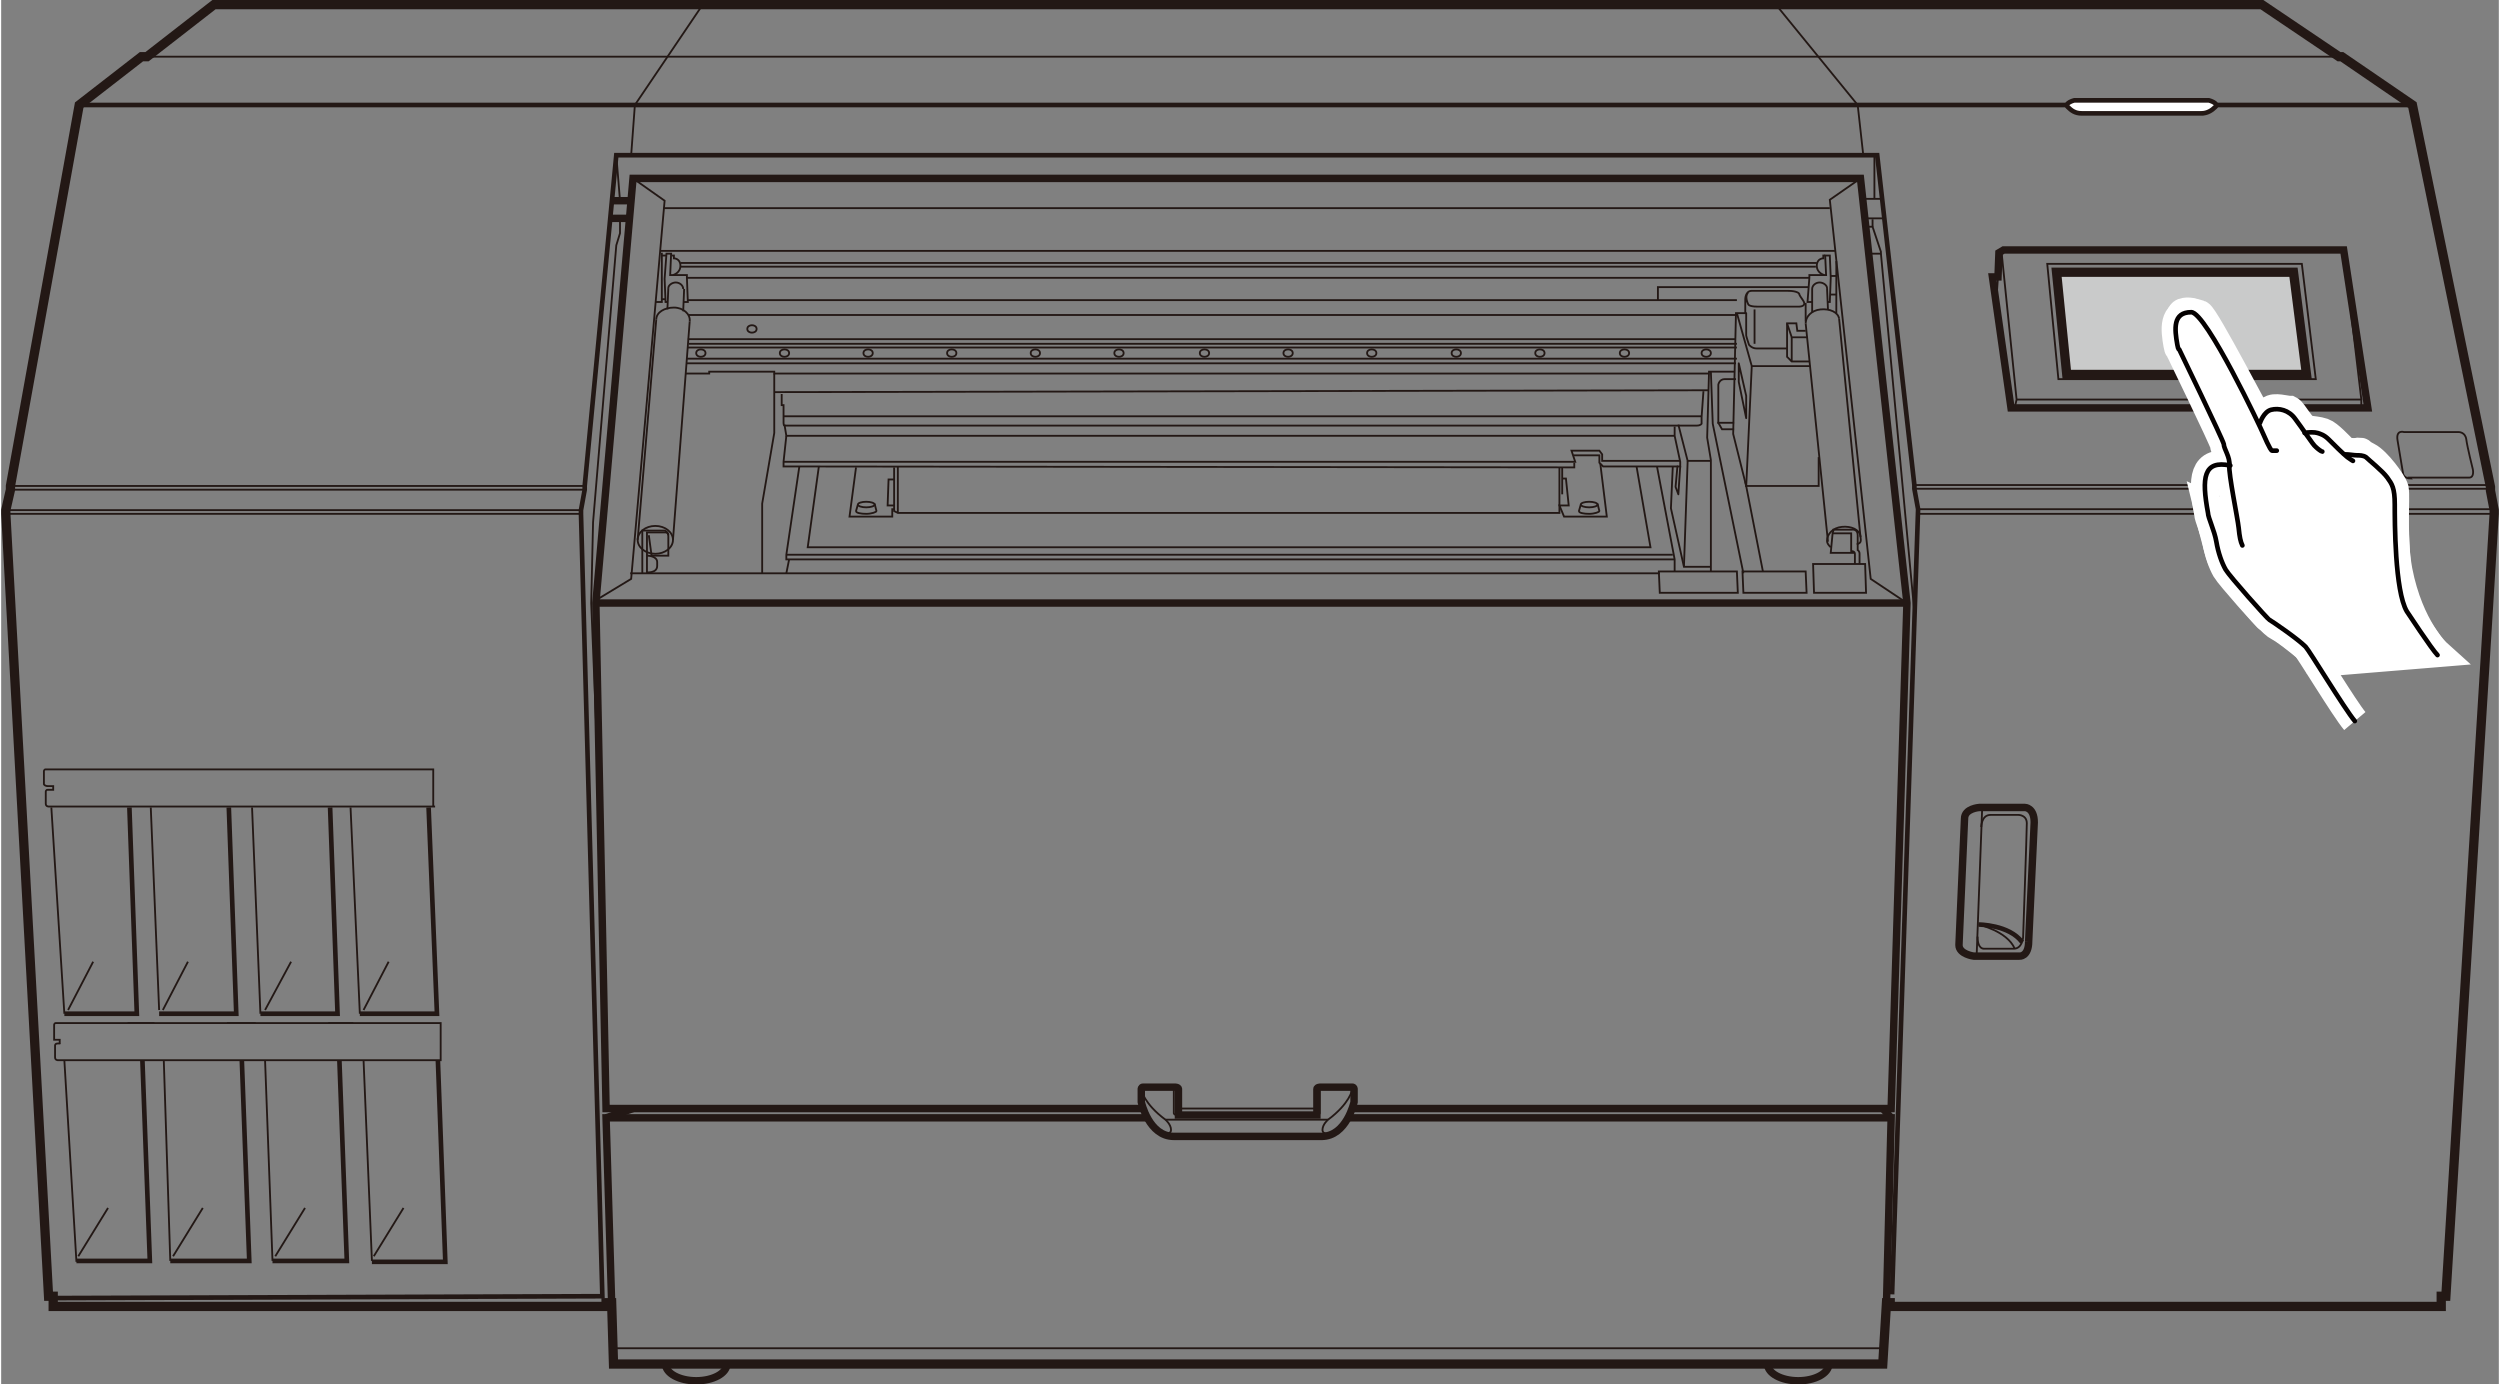 <?xml version="1.0" encoding="UTF-8"?>
<svg id="_レイヤー_1" data-name="レイヤー 1" xmlns="http://www.w3.org/2000/svg" width="94.8mm" height="52.5mm" viewBox="0 0 268.8 149">
  <rect x="0" y="0" width="268.8" height="149" fill="#808080" stroke="none"/>
  <defs>
    <style>
      .cls-1, .cls-2 {
        fill: #fff;
      }

      .cls-3, .cls-4, .cls-5, .cls-6, .cls-7, .cls-8, .cls-9 {
        fill: none;
      }

      .cls-3, .cls-4, .cls-5, .cls-10, .cls-7, .cls-8, .cls-2 {
        stroke: #231815;
      }

      .cls-3, .cls-5, .cls-6, .cls-10, .cls-7, .cls-8, .cls-2 {
        stroke-miterlimit: 10;
      }

      .cls-4, .cls-5 {
        stroke-width: .2px;
      }

      .cls-4, .cls-9 {
        stroke-linecap: round;
        stroke-linejoin: round;
      }

      .cls-6 {
        stroke: #fff;
        stroke-width: 3px;
      }

      .cls-10 {
        fill: #c9caca;
      }

      .cls-7 {
        stroke-width: .8px;
      }

      .cls-8, .cls-2, .cls-9 {
        stroke-width: .5px;
      }

      .cls-9 {
        stroke: #040000;
      }
    </style>
  </defs>
  <path class="cls-5" d="m47.4,114.1H6.1s-.3,0-.3-.3v-1.3s0-.2.3-.2.2,0,.2,0v-.4h-.6s0,0,0-.2v-1.4c0,0,0-.2.2-.2h41.4v4Z"/>
  <path class="cls-5" d="m46.7,86.8H5.1s-.3,0-.3-.3v-1.3s0-.2.2-.2h.6v-.4h-.6s-.3,0-.4-.2v-1.4c0,0,0-.2.2-.2h41.7v4Z"/>
  <polygon class="cls-3" points="243.3 .5 251.6 6.1 251.9 6.1 259.5 11.3 267.9 52.4 267.9 52.8 268.3 54.9 268.3 55.3 263.1 139.5 262.6 139.5 262.6 140.6 203.3 140.6 203.3 140.2 202.9 140.2 202.5 146.8 65.9 146.8 65.7 140.2 65.1 140.2 65.1 140.6 5.6 140.6 5.6 139.5 5.1 139.5 .5 55.3 .5 54.9 1 52.7 1 52.3 8.4 11.3 15.1 6.1 15.7 6.1 22.9 .5 243.3 .5"/>
  <polyline class="cls-8" points="203.5 139.3 206.3 54.8 205.9 52.6 205.9 52.2 201.9 16.7 66.2 16.7 62.8 52.3 62.8 52.7 62.4 54.9 62.4 55.3 64.7 139.5 5.9 139.7"/>
  <line class="cls-8" x1="8.4" y1="11.3" x2="259.4" y2="11.3"/>
  <line class="cls-5" x1="251.6" y1="6.1" x2="15.8" y2="6.1"/>
  <line class="cls-5" x1=".9" y1="52.3" x2="62.7" y2="52.3"/>
  <line class="cls-5" x1="1" y1="52.7" x2="62.8" y2="52.7"/>
  <line class="cls-5" x1=".5" y1="54.9" x2="62.4" y2="54.9"/>
  <line class="cls-5" x1=".5" y1="55.3" x2="62.4" y2="55.3"/>
  <path class="cls-7" d="m142.1,122.3c2.7,0,3.5-3.7,3.5-3.7v-1.4s0-.2-.2-.2h-3.4s-.4,0-.4.2v2.8h-14.9v-2.8c0-.2-.4-.2-.4-.2h-3.4c-.2,0-.2.2-.2.2v1.4s.8,3.7,3.5,3.7h16Z"/>
  <path class="cls-5" d="m122.7,117.3s.3,1.5,2.6,3.2c0,0,.6.5.6,1.1s-1,.4-1,.4"/>
  <line class="cls-5" x1="125.3" y1="120.5" x2="142.8" y2="120.5"/>
  <path class="cls-5" d="m145.4,117.3s-.3,1.5-2.6,3.2c0,0-.6.5-.6,1.1s1,.4,1,.4"/>
  <path class="cls-5" d="m126.2,117.1v2.7s0,.2.4.2"/>
  <path class="cls-5" d="m141.9,117.1v2.7s0,.2-.4.2"/>
  <line class="cls-5" x1="141.5" y1="119.3" x2="126.6" y2="119.3"/>
  <polyline class="cls-7" points="122.7 119.3 65.1 119.3 64 64.9 68 19.2 200.1 19.2 205.1 64.9 203.4 119.3 145.4 119.3"/>
  <line class="cls-7" x1="65.1" y1="120.3" x2="68" y2="119.3"/>
  <polyline class="cls-7" points="123.2 120.3 65.1 120.3 65.7 140.2"/>
  <polyline class="cls-7" points="202.9 140.2 203.4 120.3 144.9 120.3"/>
  <polygon class="cls-7" points="215.5 26.9 252.1 26.9 254.7 43.9 216.3 43.9 214.3 29.8 214.9 29.8 215 27.2 215.5 26.9"/>
  <line class="cls-5" x1="214.9" y1="29.8" x2="214.7" y2="32.6"/>
  <polyline class="cls-5" points="215.3 27.3 216.9 43 216.7 43.9"/>
  <polyline class="cls-5" points="216.9 43 254 43 254 43.9"/>
  <line class="cls-5" x1="254" y1="43" x2="252.1" y2="26.9"/>
  <polygon class="cls-5" points="249.1 40.8 221.4 40.8 220.2 28.4 247.6 28.4 249.1 40.8"/>
  <polygon class="cls-10" points="248.1 40.3 222.3 40.3 221.2 29.3 246.7 29.3 248.1 40.3"/>
  <path class="cls-2" d="m236.8,12.2c.6,0,1.1-.3,1.5-.7s-.7-.7-.7-.7h-14.5s-1.1.3-.7.7.8.7,1.5.7,12.4,0,13.1,0Z"/>
  <polyline class="cls-5" points="191 .5 199.8 11.3 200.4 16.7"/>
  <polyline class="cls-5" points="75.5 .5 68.2 11.3 67.8 16.7"/>
  <line class="cls-5" x1="205.9" y1="52.2" x2="267.9" y2="52.2"/>
  <line class="cls-5" x1="205.9" y1="52.6" x2="267.9" y2="52.6"/>
  <line class="cls-5" x1="206.3" y1="54.8" x2="268.3" y2="54.8"/>
  <line class="cls-5" x1="268.3" y1="55.3" x2="206.2" y2="55.3"/>
  <path class="cls-5" d="m259.3,51.5c-.7,0-.8-.5-.8-.5,0,0-.4-2.4-.6-3.6s.7-.9.7-.9h5.9s.7,0,.8.8.7,3.2.7,3.2c0,0,.2.9-.4.9s-6.4,0-6.4,0Z"/>
  <path class="cls-7" d="m218.2,101.3c0,1.7-1,1.6-1,1.6h-4.9s-1.6-.2-1.6-1.2l.6-13.6c0-1.1,1.6-1.2,1.6-1.2h4.9s1,0,1,1.6l-.6,12.8Z"/>
  <path class="cls-8" d="m212.8,99.5s3.3,0,4.7,1.9"/>
  <line class="cls-5" x1="213.2" y1="86.9" x2="212.6" y2="102.9"/>
  <path class="cls-5" d="m213.1,89s0-1.3,1-1.3h3s.9,0,.9.9-.4,12.3-.4,12.3c0,0-.1,1.2-1,1.2s-3.2,0-3.2,0c0,0-.7.1-.7-1.3"/>
  <path class="cls-5" d="m212.8,99.5s3.1.7,3.9,2.6"/>
  <line class="cls-5" x1="65.9" y1="145.1" x2="202.5" y2="145.1"/>
  <path class="cls-7" d="m196.7,146.8c0,1-1.5,1.8-3.3,1.8s-3.3-.8-3.3-1.8"/>
  <path class="cls-7" d="m78.1,146.8c0,1-1.5,1.8-3.3,1.8s-3.3-.8-3.3-1.8"/>
  <line class="cls-5" x1="6.8" y1="109.1" x2="5.4" y2="86.9"/>
  <polyline class="cls-8" points="13.8 86.9 14.6 109.1 6.8 109.1"/>
  <line class="cls-5" x1="17" y1="108.7" x2="16.1" y2="86.9"/>
  <polyline class="cls-8" points="24.5 86.9 25.3 109.1 17 109.1"/>
  <line class="cls-5" x1="27.9" y1="109.1" x2="27" y2="86.9"/>
  <polyline class="cls-8" points="35.4 86.9 36.2 109.1 27.9 109.1"/>
  <line class="cls-5" x1="38.6" y1="109.1" x2="37.6" y2="86.9"/>
  <polyline class="cls-8" points="46 86.9 46.9 109.1 38.6 109.1"/>
  <line class="cls-5" x1="8.1" y1="135.8" x2="6.8" y2="114.1"/>
  <path class="cls-5" d="m35.2,110.1c3.8,0,.7,0,2.7,0"/>
  <path class="cls-5" d="m24.3,110.1c3.4,0-1,0,3.1,0"/>
  <path class="cls-5" d="m13.6,110.1h2.9"/>
  <polyline class="cls-8" points="15.2 114.1 16 135.7 8.1 135.7"/>
  <line class="cls-5" x1="18.2" y1="135.7" x2="17.5" y2="114.1"/>
  <polyline class="cls-8" points="25.9 114.1 26.7 135.7 18.2 135.7"/>
  <line class="cls-5" x1="29.2" y1="135.7" x2="28.4" y2="114.1"/>
  <polyline class="cls-8" points="36.4 114.1 37.2 135.7 29.2 135.7"/>
  <line class="cls-5" x1="39.9" y1="135.7" x2="39" y2="114.1"/>
  <polyline class="cls-8" points="47 114.1 47.8 135.8 39.9 135.8"/>
  <line class="cls-7" x1="205.1" y1="64.9" x2="64" y2="64.9"/>
  <polyline class="cls-5" points="200.1 19.2 196.8 21.5 201.2 62.3 205.1 64.9"/>
  <polyline class="cls-5" points="64 64.6 67.8 62.3 71.4 21.6 68 19.2"/>
  <line class="cls-5" x1="71.3" y1="22.4" x2="196.8" y2="22.4"/>
  <line class="cls-5" x1="197.4" y1="27" x2="70.9" y2="27"/>
  <line class="cls-5" x1="67.7" y1="61.7" x2="178.5" y2="61.7"/>
  <path class="cls-5" d="m194.2,34.8c0-.7.6-1.4,1.6-1.5s1.9.3,2,1"/>
  <path class="cls-5" d="m196.9,58.9c-.2-.2-.4-.4-.4-.7,0-.7.6-1.4,1.6-1.5s1.9.3,2,1,0,.7-.4.9"/>
  <line class="cls-5" x1="194.2" y1="34.8" x2="196.6" y2="58.3"/>
  <line class="cls-5" x1="197.8" y1="34.3" x2="200.1" y2="57.8"/>
  <path class="cls-5" d="m197.1,57.4h2v1.9s.4,0,.4.3v1.1"/>
  <path class="cls-5" d="m200,60.7v-1.1c0-.3-.2-.4-.2-.4,0,0,0-.9,0-1.6s-.6-.6-.6-.6h-2c0,.1-.1.4-.1.4l-.2,2.1h2.5"/>
  <path class="cls-5" d="m69,61.7v-4.6c.1,0,2.4,0,2.4,0,0,0,.4.1.4.6v2.1h-1.8l-.3-2.2"/>
  <path class="cls-5" d="m69.5,61.7v-4.4h2s.3,0,.3.3"/>
  <line class="cls-5" x1="70" y1="59.7" x2="70" y2="59.9"/>
  <ellipse class="cls-5" cx="70.4" cy="58.1" rx="1.9" ry="1.5"/>
  <path class="cls-5" d="m70.5,34.4c0-.8.9-1.3,1.9-1.3s1.8.7,1.7,1.5"/>
  <path class="cls-5" d="m71.8,31c0-.3.4-.6.8-.6s.8.3.8.7"/>
  <path class="cls-5" d="m69.5,59.8s1.1,0,1.1.7v.4c0,.8-1.1.7-1.1.7"/>
  <polyline class="cls-5" points="71.7 32.5 71.5 32.5 71.4 30 71.6 27.3 72.1 27.3 72 29.6 73.8 29.6 73.8 29.9 73.9 32.5 73.4 32.5"/>
  <line class="cls-5" x1="71.8" y1="31" x2="71.7" y2="33.3"/>
  <line class="cls-5" x1="73.5" y1="31.1" x2="73.4" y2="33.5"/>
  <path class="cls-5" d="m196.5,31c0-.3-.4-.6-.8-.6s-.8.3-.8.7"/>
  <polyline class="cls-5" points="196.6 32.5 196.8 32.5 196.9 29.9 196.8 27.5 196.3 27.5 196.4 29.6 194.6 29.6 194.6 29.9 194.4 32.5 194.9 32.5"/>
  <line class="cls-5" x1="196.5" y1="31" x2="196.6" y2="33.3"/>
  <line class="cls-5" x1="194.9" y1="31.1" x2="194.9" y2="33.6"/>
  <line class="cls-5" x1="74.1" y1="34.6" x2="72.3" y2="58.1"/>
  <line class="cls-5" x1="70.5" y1="34.4" x2="68.5" y2="58.1"/>
  <polyline class="cls-5" points="83.2 40.2 83.2 46.6 81.9 54.2 81.9 61.7"/>
  <polyline class="cls-5" points="73.7 40.2 76.2 40.2 76.2 40 83.2 40 83.2 40.2 183.8 40.2"/>
  <line class="cls-5" x1="66.2" y1="16.7" x2="66.6" y2="21.6"/>
  <polyline class="cls-5" points="66.6 23.5 66.6 25.1 66.2 26.4 63.7 56.2 63.5 64.9 64.5 89.7"/>
  <polyline class="cls-5" points="70.4 32.5 71.1 32.5 71.1 27.2"/>
  <line class="cls-5" x1="71.6" y1="27.5" x2="71.1" y2="27.5"/>
  <line class="cls-5" x1="71.5" y1="32.2" x2="71.1" y2="32.2"/>
  <line class="cls-5" x1="73.1" y1="28.3" x2="195.4" y2="28.3"/>
  <line class="cls-5" x1="73.1" y1="28.7" x2="195.3" y2="28.7"/>
  <line class="cls-5" x1="73.8" y1="29.9" x2="194.6" y2="29.9"/>
  <line class="cls-5" x1="73.9" y1="32.3" x2="186.8" y2="32.3"/>
  <line class="cls-5" x1="74" y1="33.9" x2="186.8" y2="33.9"/>
  <line class="cls-5" x1="73.9" y1="36.5" x2="186.7" y2="36.5"/>
  <line class="cls-5" x1="74" y1="37" x2="186.8" y2="37"/>
  <line class="cls-5" x1="73.9" y1="37.4" x2="186.8" y2="37.4"/>
  <line class="cls-5" x1="73.8" y1="38.6" x2="186.8" y2="38.6"/>
  <line class="cls-5" x1="73.8" y1="39.1" x2="186.7" y2="39.1"/>
  <path class="cls-5" d="m72.2,27.5h.2v.3s.7,0,.7.8-.8,1-.8,1"/>
  <path class="cls-5" d="m196.3,27.5h-.2s0,.3,0,.3c0,0-.7,0-.7.8s.8,1,.8,1"/>
  <line class="cls-5" x1="196.9" y1="29.7" x2="197.5" y2="29.7"/>
  <line class="cls-5" x1="196.9" y1="31.7" x2="197.5" y2="31.7"/>
  <line class="cls-5" x1="197.5" y1="28.1" x2="197.5" y2="33.7"/>
  <polyline class="cls-5" points="178.3 32.3 178.3 30.9 194.5 30.9"/>
  <polyline class="cls-5" points="186.8 33.7 188.4 39.4 194.7 39.4"/>
  <line class="cls-5" x1="188.4" y1="39.4" x2="187.8" y2="52.4"/>
  <polygon class="cls-4" points="187.8 45 187 41.1 187 39.1 187.8 42.6 187.8 45"/>
  <path class="cls-4" d="m187.8,33.7v1.9s0,.4,0,.5.3,1,.3,1c0,0,.3.4.8.4h3.3"/>
  <path class="cls-5" d="m188,31.5c-.4.4,0,1.2,0,1.2,0,0,0,.3,1,.3h4.5s.9,0,.4-.7-.4-.7-.4-.7c0,0-.2-.3-1.2-.3h-3.9c-.7,0-.7.9-.7.9v1.5h-1l-.3,13,1.4,5.6h7.8v-3.1"/>
  <line class="cls-5" x1="194.2" y1="32.6" x2="194.2" y2="34.6"/>
  <polyline class="cls-5" points="194.2 35.6 193.3 35.6 193.2 34.8 192.2 34.8 192.2 38.4 192.7 38.9 194.6 38.9"/>
  <polyline class="cls-5" points="192.2 34.8 192.7 36.3 194.4 36.3"/>
  <line class="cls-5" x1="192.7" y1="36.3" x2="192.7" y2="38.9"/>
  <line class="cls-5" x1="188.7" y1="33.3" x2="188.7" y2="37"/>
  <polyline class="cls-5" points="184 61.5 184 49.5 183.6 47.1 183.8 40 186.6 40"/>
  <polyline class="cls-5" points="187.5 61.7 184.2 45.6 184 40"/>
  <line class="cls-5" x1="187.7" y1="51.8" x2="189.6" y2="61.5"/>
  <path class="cls-5" d="m186.5,46.2h-1.3l-.4-.7v-4.1s.1-.6.7-.6h1.2"/>
  <line class="cls-5" x1="184.7" y1="45.5" x2="186.5" y2="45.5"/>
  <line class="cls-5" x1="183.8" y1="42" x2="83.2" y2="42.2"/>
  <line class="cls-5" x1="183" y1="44.8" x2="84.2" y2="44.8"/>
  <polyline class="cls-5" points="179.9 50.2 179.7 54.7 181.1 61 184 61"/>
  <polyline class="cls-5" points="180.5 45.7 181.5 49.6 184 49.6"/>
  <line class="cls-5" x1="181.1" y1="61" x2="181.5" y2="49.6"/>
  <polyline class="cls-5" points="178.2 50.2 180.1 60.2 180.1 61.5"/>
  <polyline class="cls-5" points="176 50.2 177.5 58.9 86.8 58.9 88 50.2"/>
  <path class="cls-5" d="m84,42.4v1.2h.2v1.9s0,.3.1.3h98.2c.4,0,.5-.2.5-.2v-.7l.2-2.8"/>
  <polyline class="cls-5" points="84.5 46.9 84.2 49.7 84.2 50.2 169.3 50.3 169.3 49.8"/>
  <polyline class="cls-5" points="84.3 45.7 84.5 46.9 180.1 46.9"/>
  <polyline class="cls-5" points="85.9 50.2 84.5 59.7 84.5 60.2 86.8 60.2 180.1 60.2"/>
  <line class="cls-5" x1="84.8" y1="60.2" x2="84.5" y2="61.7"/>
  <polyline class="cls-5" points="92 50.3 91.3 55.6 95.9 55.6 95.9 54.8 96.1 54.8"/>
  <polyline class="cls-5" points="96.1 51.6 95.5 51.6 95.4 54.4 96.1 54.4"/>
  <polyline class="cls-5" points="96.1 50.3 96.1 55 96.5 55.2 167.7 55.2 167.7 50.3"/>
  <line class="cls-5" x1="96.5" y1="50.2" x2="96.5" y2="55.1"/>
  <line class="cls-5" x1="84.5" y1="59.7" x2="179.9" y2="59.7"/>
  <polyline class="cls-5" points="169.2 49 172 49 172 49.8 172.4 50.2 180.7 50.2 180.7 49.7 180.1 46.9 180.1 45.9"/>
  <polyline class="cls-5" points="84.2 49.7 169.4 49.7 169 48.5 172 48.5 172.3 48.9 172.3 49.6 180.7 49.6"/>
  <polyline class="cls-5" points="172.1 49.9 172.8 55.6 168.2 55.6 167.7 54.4 168.7 54.4 168.4 51.5 168 51.5"/>
  <line class="cls-5" x1="168" y1="50.3" x2="168" y2="53.2"/>
  <ellipse class="cls-5" cx="84.3" cy="38" rx=".5" ry=".4"/>
  <ellipse class="cls-5" cx="93.3" cy="38" rx=".5" ry=".4"/>
  <ellipse class="cls-5" cx="102.3" cy="38" rx=".5" ry=".4"/>
  <ellipse class="cls-5" cx="111.3" cy="38" rx=".5" ry=".4"/>
  <ellipse class="cls-5" cx="120.3" cy="38" rx=".5" ry=".4"/>
  <ellipse class="cls-5" cx="129.5" cy="38" rx=".5" ry=".4"/>
  <ellipse class="cls-5" cx="138.5" cy="38" rx=".5" ry=".4"/>
  <ellipse class="cls-5" cx="147.5" cy="38" rx=".5" ry=".4"/>
  <ellipse class="cls-5" cx="156.6" cy="38" rx=".5" ry=".4"/>
  <ellipse class="cls-5" cx="165.6" cy="38" rx=".5" ry=".4"/>
  <ellipse class="cls-5" cx="174.7" cy="38" rx=".5" ry=".4"/>
  <ellipse class="cls-5" cx="183.5" cy="38" rx=".5" ry=".4"/>
  <ellipse class="cls-5" cx="75.3" cy="38" rx=".5" ry=".4"/>
  <ellipse class="cls-5" cx="80.8" cy="35.4" rx=".5" ry=".4"/>
  <ellipse class="cls-5" cx="170.9" cy="54.3" rx=".9" ry=".3"/>
  <path class="cls-5" d="m170,54.3l-.2.7c0,.2.5.3,1.1.3s1.1-.2,1.1-.3l-.2-.8"/>
  <ellipse class="cls-5" cx="93.1" cy="54.3" rx=".9" ry=".3"/>
  <path class="cls-5" d="m92.2,54.3l-.2.7c0,.2.5.3,1.1.3s1.1-.2,1.1-.3l-.2-.8"/>
  <line class="cls-5" x1="200.3" y1="21.4" x2="202.4" y2="21.4"/>
  <line class="cls-5" x1="200.5" y1="23.5" x2="202.7" y2="23.5"/>
  <polyline class="cls-5" points="200.7 24.4 201.4 24.4 202.3 27.1 202.3 27.3 201 27.3"/>
  <line class="cls-5" x1="201.6" y1="16.7" x2="201.6" y2="21.4"/>
  <line class="cls-5" x1="201.4" y1="23.6" x2="201.4" y2="24.4"/>
  <line class="cls-5" x1="202.3" y1="27.3" x2="205.9" y2="65.9"/>
  <polygon class="cls-5" points="186.9 63.8 178.5 63.8 178.4 61.5 186.8 61.5 186.9 63.8"/>
  <polygon class="cls-5" points="194.3 63.8 187.5 63.8 187.4 61.5 194.2 61.5 194.3 63.8"/>
  <polygon class="cls-5" points="200.7 63.8 195.1 63.8 195 60.7 200.6 60.7 200.7 63.8"/>
  <line class="cls-7" x1="65.8" y1="21.6" x2="67.8" y2="21.6"/>
  <line class="cls-7" x1="67.6" y1="23.5" x2="65.6" y2="23.5"/>
  <line class="cls-7" x1="203.4" y1="120.3" x2="202.5" y2="119.3"/>
  <polyline class="cls-4" points="180.7 50.2 180.5 53.2 180.2 52.4 180.4 50.2"/>
  <line class="cls-5" x1="8.3" y1="135.2" x2="11.5" y2="130"/>
  <line class="cls-5" x1="18.5" y1="135.2" x2="21.7" y2="130"/>
  <line class="cls-5" x1="29.5" y1="135.2" x2="32.7" y2="130"/>
  <line class="cls-5" x1="40.1" y1="135.2" x2="43.3" y2="130"/>
  <line class="cls-5" x1="7.2" y1="108.7" x2="9.9" y2="103.5"/>
  <line class="cls-5" x1="17.4" y1="108.7" x2="20.1" y2="103.5"/>
  <line class="cls-5" x1="28.4" y1="108.7" x2="31.2" y2="103.5"/>
  <line class="cls-5" x1="39" y1="108.7" x2="41.7" y2="103.5"/>
  <g>
    <path class="cls-6" d="m250,71.6c.8.3-3.8-3.6-4.9-4.1s-5.8-6.4-6.2-7.4c-.4-1-1.5-5.6-1.5-5.6,0,0,2.5,1.2,2.6,1.2,0,0,.8,1.3.8,1,0-.1,0-.4,0-.7,0-.5,0-1.1-.1-1.3-.1-.4-.4-3-.5-3.4,0-.4,0-1.2,0-1.5,0-.3-.9-2.2-.9-2.3,0-.1-4.9-10.5-5-11.3,0-.8,0-2.4.5-2.6.6-.2,1.1,0,1.8.2.6.2,6.6,11.8,6.6,11.6,0-.1.6-.9,1-1.3.4-.4,1.7,0,2.1,0,.4.2,1.3,2,1.9,2.1s1.1.1,1.7.3c.6.2,1.8,1.5,2.2,1.9.4.5.3.2.4.2,0,0,.7.1,1.2,0,.5,0,0,0,1,.5s2.7,2.8,2.9,3.5c.2,1.2-.3,4.9.4,8.8,1.2,6.2,4.2,8.9,4.2,8.9,0,0-12.2,1-12.1,1Z"/>
    <path class="cls-6" d="m239.9,50.1c-2.9-.6-3.1,1.3-2.4,5.1,0,.5.7,1.9.9,3.1s.6,2.3,1,3c.4.7,4.5,5.3,4.7,5.4s3,2,3.9,2.9c.4.4,4.2,6.7,5.3,8"/>
    <path class="cls-6" d="m244.9,48.5s-.2,0-.5,0c-.2,0-.9-1.7-1-1.9-.1-.3-6.1-13-7.7-13-2,0-1.8,1.8-1.5,3.5.1.6.2.5.2.5,0,0,4.7,9.7,4.8,10.2,0,.5.7,1.4.6,2.3s.9,5.7,1,6.7.2,1.5.4,1.9"/>
    <path class="cls-6" d="m249.8,48.6c-.1,0-.5-.3-.7-.5-.3-.2-1.5-2.1-2.2-3-.7-1-1.8-1.2-2.6-1-.8.2-1.2,1.4-1.2,1.4"/>
    <path class="cls-6" d="m253.1,49.6c0,0-.2-.1-.6-.4-.4-.3-1.5-1.4-2-1.9s-.9-.6-1.2-.7-1-.1-1.4,0"/>
    <path class="cls-6" d="m252.3,48.9c.4,0,.9.1,1.2.1.3,0,.7,0,1,.2.3.3,1.8,1.5,2.3,2.2.5.7.8,1.1.8,2.9,0,1.8,0,9.3,1.3,11.5,0,0,2.7,4.1,3.3,4.7"/>
  </g>
  <g>
    <path class="cls-1" d="m250,71.6c.8.3-3.8-3.6-4.9-4.1s-5.8-6.4-6.2-7.4c-.4-1-1.5-5.6-1.5-5.6,0,0,2.5,1.2,2.6,1.2,0,0,.8,1.3.8,1,0-.1,0-.4,0-.7,0-.5,0-1.1-.1-1.3-.1-.4-.4-3-.5-3.4,0-.4,0-1.2,0-1.5,0-.3-.9-2.2-.9-2.3,0-.1-4.9-10.5-5-11.3,0-.8,0-2.4.5-2.6.6-.2,1.1,0,1.8.2.6.2,6.6,11.8,6.6,11.6,0-.1.6-.9,1-1.3.4-.4,1.7,0,2.1,0,.4.2,1.3,2,1.9,2.1s1.1.1,1.7.3c.6.2,1.8,1.5,2.2,1.9.4.5.3.2.4.2,0,0,.7.1,1.2,0,.5,0,0,0,1,.5s2.7,2.8,2.9,3.5c.2,1.2-.3,4.9.4,8.8,1.2,6.2,4.2,8.9,4.2,8.9,0,0-12.2,1-12.1,1Z"/>
    <path class="cls-9" d="m239.9,50.1c-2.9-.6-3.1,1.3-2.4,5.1,0,.5.7,1.9.9,3.1s.6,2.3,1,3c.4.7,4.5,5.3,4.7,5.4s3,2,3.9,2.9c.4.4,4.2,6.7,5.3,8"/>
    <path class="cls-9" d="m244.9,48.5s-.2,0-.5,0c-.2,0-.9-1.7-1-1.9-.1-.3-6.1-13-7.7-13-2,0-1.8,1.8-1.5,3.5.1.6.2.5.2.5,0,0,4.7,9.7,4.8,10.2,0,.5.7,1.4.6,2.3s.9,5.7,1,6.7.2,1.5.4,1.9"/>
    <path class="cls-9" d="m249.8,48.6c-.1,0-.5-.3-.7-.5-.3-.2-1.5-2.1-2.2-3-.7-1-1.8-1.2-2.6-1-.8.2-1.2,1.4-1.2,1.4"/>
    <path class="cls-9" d="m253.1,49.6c0,0-.2-.1-.6-.4-.4-.3-1.5-1.4-2-1.9s-.9-.6-1.2-.7-1-.1-1.4,0"/>
    <path class="cls-9" d="m252.3,48.9c.4,0,.9.1,1.2.1.3,0,.7,0,1,.2.3.3,1.8,1.5,2.3,2.2.5.7.8,1.1.8,2.9,0,1.8,0,9.3,1.3,11.5,0,0,2.7,4.1,3.3,4.7"/>
  </g>
</svg>